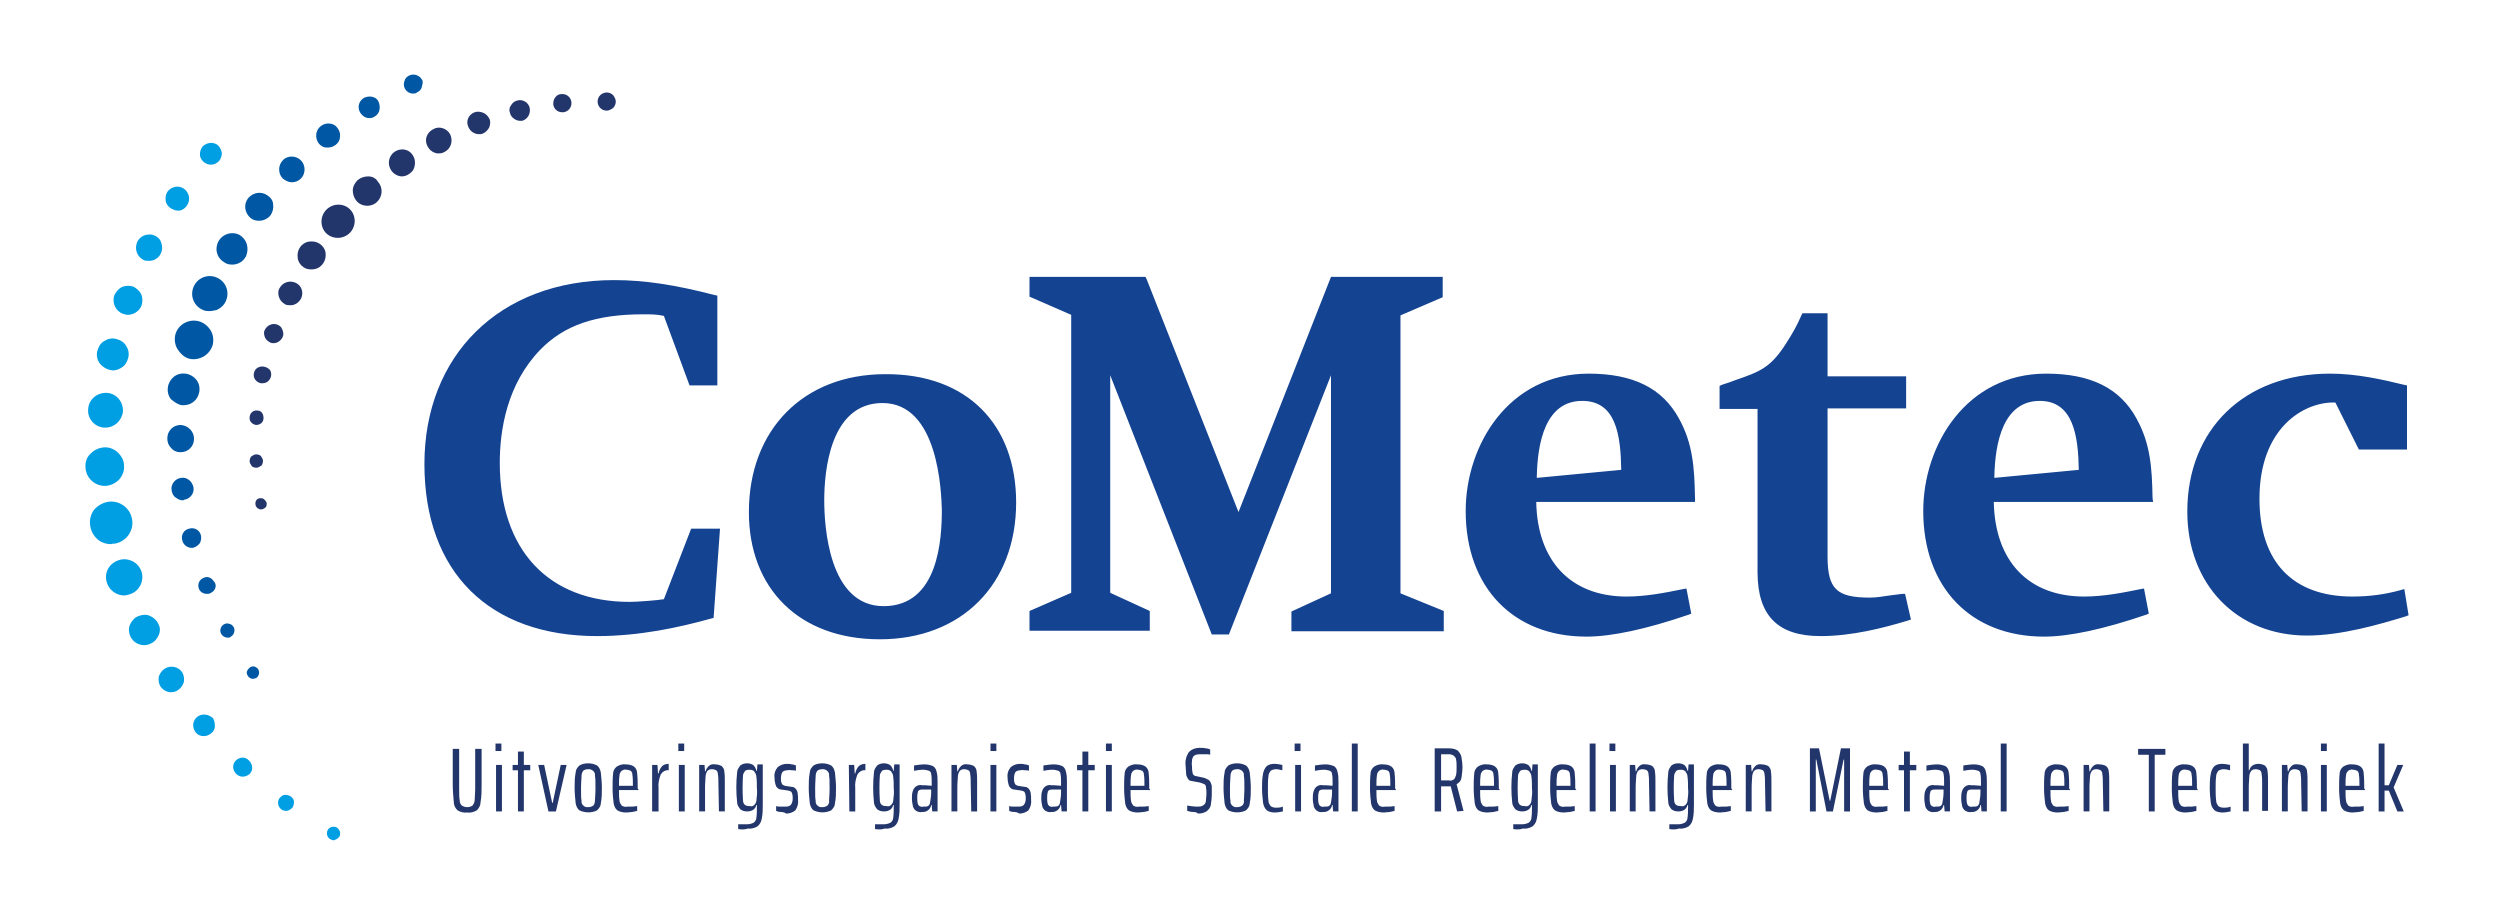 <?xml version="1.0" encoding="UTF-8"?> <svg xmlns="http://www.w3.org/2000/svg" xmlns:xlink="http://www.w3.org/1999/xlink" version="1.1" x="0px" y="0px" viewBox="0 0 467.7 170.1" style="enable-background:new 0 0 467.7 170.1;" xml:space="preserve"> <style type="text/css"> .st0{fill:#009EE3;} .st1{fill:#0058A5;} .st2{fill:#23366C;} .st3{fill:#144391;} </style> <g id="Laag_1"> <g id="a"> <g> <g> <path class="st0" d="M29.6,116.7c-0.3-0.7-0.9-1.2-1.6-1.5s-1.5-0.2-2.2,0.1c-0.7,0.3-1.2,0.9-1.5,1.6s-0.2,1.5,0.1,2.2 c0.5,1,1.5,1.6,2.6,1.6c0.4,0,0.8-0.1,1.2-0.3c0.7-0.3,1.2-0.9,1.5-1.6C30,118.1,30,117.3,29.6,116.7L29.6,116.7z"></path> <path class="st0" d="M21.5,101.7c2.2-0.4,3.6-2.5,3.2-4.6c-0.4-2.2-2.5-3.6-4.6-3.2c-1,0.2-2,0.8-2.6,1.6 c-0.6,0.9-0.8,1.9-0.6,3s0.8,2,1.6,2.6c0.7,0.5,1.5,0.7,2.3,0.7C21,101.7,21.2,101.7,21.5,101.7L21.5,101.7L21.5,101.7z"></path> <path class="st0" d="M26.5,107c-0.3-0.9-0.9-1.6-1.7-2c-0.8-0.4-1.7-0.5-2.6-0.2l0,0c-1.8,0.6-2.8,2.4-2.2,4.2 c0.4,1.4,1.8,2.4,3.2,2.4c0.3,0,0.7-0.1,1-0.2C26,110.7,27,108.8,26.5,107L26.5,107L26.5,107z"></path> <path class="st0" d="M19.6,90.9h0.2c1-0.1,1.8-0.5,2.5-1.2c0.6-0.7,1-1.6,0.9-2.6c0-1-0.5-1.8-1.2-2.5c-0.7-0.6-1.6-1-2.6-0.9 s-1.8,0.5-2.5,1.2s-1,1.6-0.9,2.6C16.1,89.4,17.7,90.9,19.6,90.9L19.6,90.9L19.6,90.9z"></path> <path class="st0" d="M20.5,69.2c0.2,0,0.4,0.1,0.6,0.1c0.6,0,1.1-0.2,1.6-0.5c0.7-0.4,1.1-1.1,1.3-1.9c0.2-0.8,0-1.6-0.4-2.2 c-0.4-0.7-1.1-1.1-1.9-1.3s-1.6,0-2.2,0.4c-0.7,0.4-1.1,1.1-1.3,1.9c-0.2,0.8,0,1.6,0.4,2.2C19.1,68.6,19.8,69,20.5,69.2z"></path> <path class="st0" d="M26.8,48.6c0.3,0.2,0.7,0.2,1.1,0.2c0.9,0,1.8-0.5,2.2-1.4c0.3-0.6,0.3-1.2,0.1-1.9s-0.6-1.1-1.2-1.4 c-0.6-0.3-1.2-0.3-1.9-0.1c-0.6,0.2-1.1,0.6-1.4,1.2C25.1,46.5,25.6,48,26.8,48.6L26.8,48.6L26.8,48.6z"></path> <path class="st0" d="M23,58.7c0.3,0.1,0.6,0.2,0.9,0.2c1.1,0,2.2-0.7,2.6-1.8c0.2-0.7,0.2-1.4-0.1-2.1c-0.3-0.6-0.9-1.1-1.5-1.4 c-0.7-0.2-1.4-0.2-2.1,0.1c-0.6,0.3-1.1,0.9-1.4,1.5C20.9,56.6,21.6,58.2,23,58.7L23,58.7L23,58.7z"></path> <path class="st0" d="M19.5,80h0.2c1.7,0,3.1-1.3,3.3-3c0.1-1.8-1.2-3.4-3-3.5s-3.4,1.2-3.5,3C16.3,78.3,17.7,79.9,19.5,80 L19.5,80L19.5,80z"></path> <path class="st0" d="M54.4,149c-0.3-0.2-0.7-0.3-1.1-0.3s-0.7,0.3-1,0.6c-0.5,0.7-0.3,1.6,0.3,2.1c0.3,0.2,0.6,0.3,0.9,0.3 c0.1,0,0.1,0,0.2,0c0.4-0.1,0.7-0.3,1-0.6c0.2-0.3,0.3-0.7,0.3-1.1S54.7,149.2,54.4,149L54.4,149L54.4,149z"></path> <path class="st0" d="M44.1,142.3L44.1,142.3c-0.7,0.7-0.6,1.8,0.1,2.5c0.3,0.3,0.8,0.5,1.2,0.5c0.5,0,0.9-0.2,1.3-0.5 c0.7-0.7,0.6-1.8-0.1-2.5C45.9,141.5,44.8,141.6,44.1,142.3z"></path> <path class="st0" d="M63.6,155.6c-0.1-0.3-0.3-0.6-0.6-0.8c-0.6-0.3-1.4-0.1-1.7,0.5l0,0c-0.3,0.6-0.1,1.4,0.5,1.7 c0.2,0.1,0.4,0.2,0.6,0.2c0.1,0,0.2,0,0.3-0.1c0.3-0.1,0.6-0.3,0.8-0.6C63.6,156.3,63.7,155.9,63.6,155.6L63.6,155.6L63.6,155.6 z"></path> <path class="st0" d="M40.8,27.2c-0.8-0.7-2.1-0.6-2.9,0.2c-0.3,0.4-0.5,0.9-0.5,1.5s0.3,1,0.7,1.4c0.4,0.3,0.8,0.5,1.3,0.5h0.2 c0.5,0,1-0.3,1.4-0.7c0.3-0.4,0.5-0.9,0.5-1.5C41.4,28.1,41.2,27.6,40.8,27.2L40.8,27.2L40.8,27.2z"></path> <path class="st0" d="M30.8,125.1c-0.5,0.3-0.9,0.9-1.1,1.5c-0.1,0.6,0,1.3,0.3,1.8c0.5,0.7,1.2,1.1,2,1.1c0.4,0,0.9-0.1,1.3-0.4 c0.5-0.3,0.9-0.9,1.1-1.5c0.1-0.6,0-1.3-0.3-1.8C33.4,124.7,31.9,124.4,30.8,125.1L30.8,125.1z"></path> <path class="st0" d="M34.4,35.3c-1-0.7-2.4-0.4-3.1,0.6C31,36.4,30.9,37,31,37.6c0.1,0.6,0.5,1.1,1,1.4c0.4,0.2,0.8,0.4,1.2,0.4 c0.2,0,0.3,0,0.4,0c0.6-0.1,1.1-0.5,1.4-1C35.7,37.4,35.4,36,34.4,35.3L34.4,35.3L34.4,35.3z"></path> <path class="st0" d="M38.4,133.7c-0.5-0.1-1.1,0.1-1.5,0.4l0,0c-0.9,0.7-1,2-0.3,2.9c0.3,0.4,0.8,0.7,1.4,0.7c0.1,0,0.1,0,0.2,0 c0.5,0,0.9-0.2,1.3-0.5c0.4-0.3,0.7-0.8,0.7-1.4c0-0.5-0.1-1.1-0.4-1.5C39.4,134,38.9,133.7,38.4,133.7L38.4,133.7L38.4,133.7z"></path> </g> <g> <path class="st1" d="M34.4,93.5c1.1-0.1,2-1.2,1.8-2.3s-1.2-2-2.3-1.8c-1.1,0.1-2,1.2-1.8,2.3c0.1,0.6,0.3,1.1,0.8,1.4 c0.4,0.3,0.8,0.5,1.3,0.5C34.3,93.6,34.4,93.6,34.4,93.5L34.4,93.5L34.4,93.5z"></path> <path class="st1" d="M37.4,101.6c0.2-0.4,0.3-0.9,0.2-1.4c-0.2-1-1.2-1.6-2.2-1.3c-1,0.2-1.6,1.2-1.3,2.2 c0.2,0.8,0.9,1.4,1.8,1.4c0.1,0,0.3,0,0.4-0.1C36.7,102.3,37.1,102,37.4,101.6L37.4,101.6L37.4,101.6z"></path> <path class="st1" d="M39.3,108.1c-0.4-0.2-0.8-0.2-1.2,0c-0.8,0.3-1.2,1.2-0.9,2c0.2,0.6,0.8,1,1.5,1c0.2,0,0.4,0,0.6-0.1 c0.4-0.2,0.7-0.4,0.9-0.8s0.2-0.8,0-1.2C39.9,108.6,39.6,108.2,39.3,108.1L39.3,108.1L39.3,108.1z"></path> <path class="st1" d="M35.4,67.1c0.3,0.1,0.6,0.1,0.9,0.1c0.6,0,1.2-0.2,1.8-0.5c0.8-0.5,1.4-1.2,1.7-2.2 c0.2-0.9,0.1-1.9-0.4-2.7s-1.2-1.4-2.2-1.7c-1.9-0.5-3.9,0.6-4.4,2.5c-0.2,0.9-0.1,1.9,0.4,2.7S34.5,66.9,35.4,67.1L35.4,67.1 L35.4,67.1z"></path> <path class="st1" d="M33.8,84.6c1.4,0,2.5-1.1,2.5-2.5s-1.1-2.5-2.5-2.6l0,0c-1.4,0-2.5,1.1-2.5,2.5c0,0.7,0.2,1.3,0.7,1.8 C32.4,84.3,33,84.6,33.8,84.6L33.8,84.6z"></path> <path class="st1" d="M34,75.8c0.1,0,0.3,0,0.4,0c1.5,0,2.7-1.1,2.9-2.6c0.1-0.8-0.1-1.6-0.6-2.2s-1.2-1-2-1.1s-1.6,0.1-2.2,0.6 c-0.6,0.5-1,1.2-1.1,2s0.1,1.6,0.6,2.2C32.6,75.2,33.3,75.7,34,75.8z"></path> <path class="st1" d="M42.3,56.2c0.7-1.7-0.1-3.6-1.8-4.3l0,0c-1.7-0.7-3.6,0.1-4.3,1.8s0.1,3.6,1.8,4.3c0.4,0.2,0.8,0.2,1.2,0.2 s0.8-0.1,1.3-0.2C41.4,57.6,42,57,42.3,56.2L42.3,56.2L42.3,56.2z"></path> <path class="st1" d="M60,23.6c-1,0.8-1.1,2.2-0.4,3.2c0.4,0.5,0.9,0.8,1.5,0.8c0.1,0,0.2,0,0.3,0c0.5,0,1-0.2,1.4-0.5 c0.5-0.4,0.8-0.9,0.8-1.5c0.1-0.6-0.1-1.2-0.5-1.7C62.5,23,61,22.8,60,23.6L60,23.6L60,23.6z"></path> <path class="st1" d="M69.6,18.1c-0.5-0.1-1.1,0-1.5,0.2c-1,0.6-1.3,1.8-0.7,2.8c0.4,0.6,1,1,1.7,1c0.4,0,0.7-0.1,1-0.3 c0.5-0.3,0.8-0.7,0.9-1.3c0.1-0.5,0-1.1-0.2-1.5C70.6,18.5,70.1,18.2,69.6,18.1L69.6,18.1z"></path> <path class="st1" d="M79,15c-0.2-0.4-0.6-0.8-1-0.9c-0.4-0.2-0.9-0.2-1.4,0c-0.4,0.2-0.8,0.5-0.9,1c-0.2,0.4-0.2,0.9,0,1.4 c0.2,0.4,0.6,0.8,1,0.9c0.2,0.1,0.4,0.1,0.6,0.1s0.5,0,0.7-0.2c0.4-0.2,0.8-0.5,0.9-1S79.2,15.4,79,15z"></path> <path class="st1" d="M52.9,30c-0.9,0.9-0.9,2.5,0,3.4c0.5,0.4,1.1,0.7,1.7,0.7c0.6,0,1.2-0.2,1.7-0.7c0.9-0.9,0.9-2.5,0-3.4 S53.8,29,52.9,30L52.9,30L52.9,30z"></path> <path class="st1" d="M47.6,124.7c-0.3-0.1-0.6,0-0.9,0.2c-0.2,0.2-0.4,0.4-0.5,0.7c-0.1,0.3,0,0.6,0.2,0.9s0.6,0.5,0.9,0.5 c0.2,0,0.5-0.1,0.7-0.2c0.5-0.4,0.6-1.1,0.3-1.6C48.2,125,47.9,124.8,47.6,124.7L47.6,124.7L47.6,124.7z"></path> <path class="st1" d="M50.1,36.6c-1.2-0.9-2.8-0.6-3.7,0.5c-0.9,1.2-0.6,2.8,0.5,3.7c0.5,0.4,1,0.5,1.6,0.5c0.8,0,1.6-0.4,2.1-1 c0.4-0.6,0.6-1.3,0.5-2C51.1,37.6,50.7,37,50.1,36.6z"></path> <path class="st1" d="M46.2,45.8C46,45,45.5,44.4,44.9,44c-1.4-0.8-3.2-0.3-4,1.1c-0.4,0.7-0.5,1.5-0.3,2.2 c0.2,0.8,0.7,1.4,1.4,1.8c0.4,0.3,0.9,0.4,1.4,0.4c0.3,0,0.5,0,0.8-0.1c0.8-0.2,1.4-0.7,1.8-1.4C46.3,47.3,46.4,46.5,46.2,45.8 L46.2,45.8z"></path> <path class="st1" d="M42.9,116.7c-0.3-0.1-0.7-0.1-1,0.1c-0.6,0.3-0.9,1.2-0.5,1.8c0.2,0.4,0.7,0.7,1.2,0.7c0.2,0,0.4,0,0.6-0.2 c0.3-0.2,0.5-0.4,0.6-0.8c0.1-0.3,0.1-0.7-0.1-1C43.5,117,43.3,116.8,42.9,116.7L42.9,116.7L42.9,116.7z"></path> </g> <g> <path class="st2" d="M59.8,45.6c-0.6-0.4-1.3-0.5-2-0.4s-1.3,0.5-1.7,1.1s-0.5,1.3-0.4,2s0.5,1.3,1.1,1.7 c0.4,0.3,0.9,0.4,1.5,0.4c0.9,0,1.7-0.4,2.2-1.2c0.4-0.6,0.5-1.3,0.4-2C60.8,46.6,60.4,46,59.8,45.6L59.8,45.6L59.8,45.6z"></path> <path class="st2" d="M49.4,68.6c-0.4-0.1-0.9,0-1.2,0.2c-0.4,0.2-0.6,0.6-0.7,1c-0.2,0.9,0.4,1.7,1.3,1.9c0.1,0,0.2,0,0.3,0 c0.8,0,1.4-0.5,1.6-1.3c0.1-0.4,0-0.9-0.2-1.2C50.2,68.9,49.9,68.7,49.4,68.6L49.4,68.6L49.4,68.6z"></path> <path class="st2" d="M55.3,52.9c-1.1-0.5-2.4-0.1-3,1C52,54.4,52,55,52.2,55.6c0.2,0.6,0.6,1,1.1,1.3c0.3,0.2,0.6,0.2,1,0.2 c0.2,0,0.5,0,0.7-0.1c0.6-0.2,1-0.6,1.3-1.1C56.9,54.7,56.4,53.4,55.3,52.9z"></path> <path class="st2" d="M51.8,60.7L51.8,60.7c-0.9-0.3-1.9,0.2-2.3,1.1c-0.2,0.4-0.1,0.9,0.1,1.4c0.2,0.4,0.6,0.7,1,0.9 c0.2,0.1,0.4,0.1,0.6,0.1c0.7,0,1.4-0.5,1.7-1.2c0.2-0.4,0.1-0.9-0.1-1.4S52.3,60.9,51.8,60.7L51.8,60.7L51.8,60.7z"></path> <path class="st2" d="M47.9,79.5L47.9,79.5c0.8,0,1.4-0.5,1.4-1.3c0-0.4-0.1-0.7-0.3-1s-0.6-0.4-0.9-0.4 c-0.7-0.1-1.4,0.5-1.4,1.3C46.6,78.8,47.2,79.4,47.9,79.5L47.9,79.5L47.9,79.5z"></path> <path class="st2" d="M49.4,93.4c-0.2-0.2-0.5-0.2-0.8-0.2c-0.6,0.1-0.9,0.6-0.8,1.2c0,0.3,0.2,0.5,0.4,0.7 c0.2,0.1,0.4,0.2,0.6,0.2c0.1,0,0.1,0,0.2,0c0.3-0.1,0.5-0.2,0.7-0.4c0.2-0.2,0.2-0.5,0.2-0.8C49.8,93.8,49.6,93.6,49.4,93.4 L49.4,93.4L49.4,93.4z"></path> <path class="st2" d="M48,87.5c0.3,0,0.6-0.2,0.9-0.4c0.2-0.2,0.3-0.6,0.3-0.9s-0.2-0.6-0.4-0.9c-0.2-0.2-0.6-0.3-0.9-0.3 c-0.3,0-0.6,0.2-0.9,0.4c-0.2,0.2-0.3,0.6-0.3,0.9s0.2,0.6,0.4,0.9C47.3,87.4,47.6,87.5,48,87.5L48,87.5z"></path> <path class="st2" d="M99.1,20.2c-0.2-1-1.3-1.7-2.3-1.4c-0.5,0.1-0.9,0.4-1.2,0.9c-0.3,0.4-0.4,0.9-0.2,1.4 c0.1,0.5,0.4,0.9,0.9,1.2c0.3,0.2,0.7,0.3,1,0.3c0.2,0,0.3,0,0.4,0C98.7,22.3,99.3,21.3,99.1,20.2L99.1,20.2L99.1,20.2z"></path> <path class="st2" d="M105,17.6c-0.5,0-0.9,0.3-1.1,0.6c-0.3,0.3-0.4,0.8-0.4,1.3c0.1,0.9,0.8,1.5,1.7,1.5h0.2 c0.9-0.1,1.6-0.9,1.5-1.9C106.8,18.2,106,17.5,105,17.6L105,17.6L105,17.6z"></path> <path class="st2" d="M114.7,17.8c-0.3-0.3-0.7-0.5-1.2-0.5c-0.4,0-0.9,0.2-1.2,0.5c-0.3,0.3-0.5,0.7-0.5,1.2 c0,0.9,0.7,1.7,1.7,1.7l0,0c0.4,0,0.8-0.2,1.2-0.5c0.3-0.3,0.5-0.7,0.5-1.2C115.2,18.6,115,18.2,114.7,17.8z"></path> <path class="st2" d="M90.4,21.1c-0.5-0.2-1.1-0.3-1.6-0.1c-1.1,0.4-1.7,1.6-1.2,2.7c0.3,0.8,1.1,1.4,2,1.4c0.2,0,0.5,0,0.7-0.1 c0.5-0.2,0.9-0.6,1.2-1.1c0.2-0.5,0.3-1.1,0.1-1.6C91.3,21.7,90.9,21.3,90.4,21.1L90.4,21.1L90.4,21.1z"></path> <path class="st2" d="M81,24.2c-0.6,0.3-1,0.8-1.2,1.4s-0.1,1.3,0.2,1.8c0.3,0.6,0.8,1,1.4,1.2c0.2,0.1,0.5,0.1,0.7,0.1 c0.4,0,0.8-0.1,1.1-0.3c1.2-0.6,1.6-2.1,1-3.3C83.6,24,82.1,23.5,81,24.2L81,24.2L81,24.2z"></path> <path class="st2" d="M68.9,33c-0.7,0-1.4,0.2-2,0.7c-0.5,0.5-0.9,1.2-0.9,1.9s0.2,1.4,0.7,2s1.3,0.9,2,0.9 c0.6,0,1.3-0.2,1.8-0.7c1.1-1,1.2-2.7,0.2-3.8C70.3,33.3,69.6,33,68.9,33z"></path> <path class="st2" d="M60.9,39.4c-1.1,1.3-1,3.3,0.3,4.4c0.6,0.5,1.3,0.7,2,0.7c0.9,0,1.8-0.4,2.4-1.1c1.1-1.3,1-3.3-0.3-4.4 S62,38.1,60.9,39.4z"></path> <path class="st2" d="M73.8,28.4c-1.1,0.8-1.4,2.3-0.6,3.5c0.5,0.7,1.3,1.1,2,1.1c0.5,0,1-0.2,1.4-0.5c0.6-0.4,0.9-0.9,1-1.6 s0-1.3-0.4-1.9C76.5,27.9,75,27.6,73.8,28.4z"></path> </g> <path id="b" class="st3" d="M129.3,98.9h5.4l-1.2,16.7l-0.4,0.1c-6.1,1.7-13.5,3.3-21.4,3.3c-20.2,0-32.3-12-32.3-32.2 s13.9-34.4,35.5-34.4c5.7,0,11.5,0.9,18.8,2.8l0.5,0.1v16.8H129l-4.8-13c-1.3-0.3-2.4-0.3-3.8-0.3c-8.9,0-14.8,2-19.3,6.6 c-6.3,6.5-7.6,15.1-7.6,21.2c0,16.3,9.1,26,24.3,26c1.4,0,5.3-0.3,6.4-0.5L129.3,98.9L129.3,98.9L129.3,98.9z M190.1,94 c0,15.3-10.2,25.6-25.5,25.6c-15.2,0-24.5-9.6-24.5-23.8c0-15.4,10.2-25.8,25.5-25.8C180.9,69.9,190.1,79.4,190.1,94z M165.1,75.4c-9.8,0-10.9,12.7-10.9,18.2c0,4.7,0.8,19.8,11.1,19.8s10.9-12.6,10.9-18C176.1,92.1,175.6,75.4,165.1,75.4z M317.1,93.9h-29.7c0.2,11.1,6.5,17.7,16.9,17.7c3.6,0,7.2-0.7,10.6-1.4l0.6-0.1l0.9,4.7l-0.5,0.2c-7.9,2.7-14.4,4.1-19.1,4.1 c-13.7,0-22.6-9.2-22.6-23.5c0-12.4,8.1-25.7,23-25.7c8.3,0,13.8,2.7,16.9,8.4c2.6,4.7,2.9,9.2,3,14.9L317.1,93.9L317.1,93.9 L317.1,93.9z M287.5,89.4l15.8-1.5c-0.1-6.6-1-12.9-7.3-12.9C289.2,75,287.6,82.6,287.5,89.4L287.5,89.4L287.5,89.4z M355.9,111.1c-0.8,0.1-1.6,0.2-2.4,0.3c-1.3,0.2-2.5,0.4-3.7,0.4c-6.2,0-7.9-1.6-7.9-7.7V76.4h14.7v-6h-14.7V58.6h-4.7L337,59 c-0.8,1.9-1.8,3.6-2.7,5c-3,4.8-5,5.5-9.6,7.1c-0.8,0.3-1.6,0.6-2.6,0.9l-0.4,0.2v4.3h7.1V107c0,8.2,3.8,12,11.8,12 c5.8,0,11.7-1.5,16.3-2.9l0.6-0.2l-1.1-4.8H355.9L355.9,111.1L355.9,111.1z M402.8,93.9H373c0.2,11.1,6.5,17.7,16.9,17.7 c3.6,0,7.2-0.7,10.6-1.4l0.6-0.1l0.9,4.7l-0.5,0.2c-7.9,2.7-14.4,4.1-19.1,4.1c-13.7,0-22.6-9.2-22.6-23.5 c0-12.4,8.1-25.7,23-25.7c8.3,0,13.8,2.7,16.9,8.4c2.6,4.7,2.9,9.2,3,14.9L402.8,93.9L402.8,93.9L402.8,93.9z M388.9,87.9 c-0.1-6.3-1-12.9-7.3-12.9c-6.8,0-8.4,7.7-8.5,14.4L388.9,87.9L388.9,87.9L388.9,87.9z M449.8,110.2l-0.7,0.2 c-2.9,0.8-5.8,1.2-9,1.2c-11.2,0-17.4-6.5-17.4-18.3c0-13.2,8.2-18,13.8-18h0.4l4.4,8.8h9v-12l-0.5-0.1c-4.1-1-8.9-2.1-13.9-2.1 c-16,0-26.7,10.4-26.7,25.8c0,13.6,9.2,23.2,22.4,23.2c6.4,0,13.6-2.1,18.5-3.6l0.5-0.2L449.8,110.2L449.8,110.2L449.8,110.2z M231.7,95.8l-17.2-43.6l-0.2-0.4h-21.7v3.7l7.8,3.4v52l-7.8,3.4v3.7h22.5v-3.7l-7.4-3.4V70.2l19,48.5h3.2L249,70.2V111l-7.4,3.4 v3.7h28.5v-3.8L262,111V59l7.9-3.4v-3.8H249L231.7,95.8L231.7,95.8L231.7,95.8z"></path> </g> </g> </g> <g id="Juiste_tekst"> <g id="Group_413" transform="translate(-126 -9.797)"> <path id="Path_928" class="st2" d="M216.1,149.9v6.7c0,1.1,0,2.2-0.2,3.3c0,0.6-0.3,1.1-0.7,1.5c-0.5,0.3-1.2,0.5-1.8,0.4 c-0.6,0.1-1.3-0.1-1.8-0.4c-0.4-0.4-0.7-0.9-0.7-1.5c-0.1-1.1-0.2-2.2-0.2-3.3v-6.7h1.2v7.3c0,1.1,0,1.8,0.1,2.3 c0,0.4,0.1,0.7,0.4,1c0.3,0.2,0.7,0.3,1,0.3c0.4,0,0.7-0.1,1-0.3c0.2-0.3,0.4-0.6,0.4-1c0-0.5,0.1-1.2,0.1-2.3v-7.3H216.1z"></path> <path id="Path_929" class="st2" d="M218.7,150.3v-1.4h1.1v1.4H218.7z M218.8,161.6v-8.7h1.1v8.7H218.8z"></path> <path id="Path_930" class="st2" d="M222.9,161.6v-7.7h-1v-1h1v-2.5h1.1v2.5h1.2v1H224v7.7H222.9z"></path> <path id="Path_931" class="st2" d="M228.6,161.6l-1.9-8.7h1.1l1.5,7.1h0.1l1.5-7.1h1.1l-2,8.7H228.6L228.6,161.6z"></path> <path id="Path_932" class="st2" d="M234.4,161.4c-0.4-0.3-0.6-0.8-0.7-1.3c-0.1-1-0.2-1.9-0.2-2.9c0-1,0-1.9,0.2-2.9 c0-0.5,0.3-0.9,0.7-1.3c0.5-0.3,1.1-0.4,1.6-0.4c0.6,0,1.1,0.1,1.7,0.4c0.4,0.3,0.6,0.8,0.7,1.3c0.1,1,0.2,1.9,0.2,2.9 c0,1,0,1.9-0.2,2.9c0,0.5-0.3,0.9-0.7,1.3C236.7,161.9,235.5,161.9,234.4,161.4L234.4,161.4L234.4,161.4z M237,160.5 c0.2-0.2,0.3-0.6,0.3-0.9c0-0.4,0.1-1.2,0.1-2.3s0-1.9-0.1-2.4c0.1-0.6-0.4-1.1-1-1.2c-0.1,0-0.2,0-0.3,0c-0.3,0-0.7,0.1-0.9,0.3 c-0.2,0.3-0.3,0.6-0.3,0.9c0,0.5-0.1,1.2-0.1,2.4s0,1.9,0.1,2.3c-0.1,0.6,0.4,1.1,0.9,1.2c0.1,0,0.2,0,0.4,0 C236.4,160.8,236.7,160.7,237,160.5L237,160.5L237,160.5z"></path> <path id="Path_933" class="st2" d="M245.5,157.6h-3.7c0,0.7,0,1.4,0.1,2c0,0.3,0.2,0.6,0.4,0.9c0.3,0.2,0.7,0.3,1.1,0.2 c0.3,0,0.6,0,0.9,0c0.3,0,0.6-0.1,0.9-0.1v0.9c-0.3,0.1-0.6,0.1-0.9,0.2c-0.4,0-0.7,0.1-1.1,0.1c-0.6,0-1.2-0.1-1.7-0.4 c-0.4-0.3-0.6-0.8-0.7-1.3c-0.1-0.9-0.2-1.8-0.2-2.8c0-0.9,0-1.9,0.1-2.8c0-0.5,0.3-1,0.7-1.3c0.5-0.3,1.1-0.5,1.7-0.4 c0.5,0,1.1,0.1,1.5,0.4c0.4,0.3,0.6,0.8,0.6,1.3c0.1,0.9,0.1,1.9,0.1,2.8L245.5,157.6L245.5,157.6z M242.3,154 c-0.2,0.2-0.4,0.5-0.4,0.8c-0.1,0.7-0.1,1.3-0.1,2h2.6v-0.3c0-0.6,0-1.2-0.1-1.8c0-0.3-0.1-0.5-0.3-0.7c-0.2-0.1-0.5-0.2-0.8-0.2 C242.9,153.7,242.6,153.8,242.3,154L242.3,154L242.3,154z"></path> <path id="Path_934" class="st2" d="M248,152.9h1l0.1,1.6h0.1c0.1-0.5,0.3-1,0.7-1.4c0.3-0.3,0.8-0.4,1.2-0.4v1.2 c-0.6-0.1-1.2,0.3-1.5,0.8c-0.3,0.8-0.5,1.7-0.4,2.5v4.4H248L248,152.9L248,152.9L248,152.9z"></path> <path id="Path_935" class="st2" d="M252.9,150.3v-1.4h1.1v1.4H252.9z M253,161.6v-8.7h1.1v8.7H253z"></path> <path id="Path_936" class="st2" d="M260.4,156.4c0-0.6,0-1.2-0.1-1.8c0-0.3-0.1-0.5-0.3-0.7c-0.2-0.1-0.5-0.2-0.8-0.2 c-0.4,0-0.7,0.1-0.9,0.4c-0.2,0.3-0.3,0.7-0.3,1c0,0.4-0.1,1.1-0.1,2v4.5h-1.1v-8.7h1l0.1,1.2h0.1c0.1-0.4,0.3-0.7,0.6-1 c0.3-0.3,0.8-0.4,1.2-0.3c0.4,0,0.8,0.1,1.2,0.3c0.3,0.3,0.5,0.6,0.5,1c0.1,0.6,0.1,1.3,0.1,1.9v5.6h-1.1L260.4,156.4L260.4,156.4 L260.4,156.4z"></path> <path id="Path_937" class="st2" d="M264.1,164.9V164c0.9,0,1.5,0,1.7,0c0.4,0,0.8-0.1,1.2-0.3c0.3-0.2,0.5-0.6,0.5-0.9 c0.1-0.7,0.1-1.4,0.1-2.1v-0.3h-0.1c-0.1,0.4-0.3,0.7-0.6,0.9c-0.3,0.2-0.7,0.3-1.1,0.3c-0.5,0-0.9-0.1-1.3-0.4 c-0.3-0.4-0.6-0.8-0.6-1.3c-0.2-1.9-0.2-3.7,0-5.6c0-0.5,0.3-0.9,0.6-1.3c0.4-0.3,0.8-0.4,1.3-0.4c0.4,0,0.7,0.1,1.1,0.3 c0.3,0.3,0.5,0.6,0.6,1.1h0.1l0.1-1.2h1v7.4c0,1,0,1.9-0.2,2.8c-0.1,0.5-0.3,1-0.8,1.4c-0.5,0.3-1.2,0.5-1.8,0.4 C265.4,165,264.7,165,264.1,164.9L264.1,164.9L264.1,164.9z M267.1,160.4c0.2-0.2,0.4-0.5,0.4-0.8c0.1-0.8,0.2-1.6,0.1-2.3 c0-0.7,0-1.5-0.1-2.2c0-0.4-0.2-0.7-0.4-1c-0.2-0.2-0.5-0.3-0.8-0.3c-0.3,0-0.6,0-0.9,0.2c-0.2,0.3-0.4,0.6-0.4,0.9 c-0.1,1.5-0.1,3.1,0,4.6c0,0.3,0.1,0.7,0.4,0.9c0.3,0.2,0.6,0.2,0.9,0.2C266.6,160.7,266.9,160.6,267.1,160.4L267.1,160.4 L267.1,160.4z"></path> <path id="Path_938" class="st2" d="M272.1,161.7c-0.4,0-0.7-0.1-0.9-0.2v-0.9c0.3,0.1,0.5,0.1,0.8,0.1c0.3,0,0.7,0,1,0 c0.4,0,0.8-0.1,1-0.4c0.2-0.3,0.3-0.7,0.3-1.1c0-0.3,0-0.6-0.1-0.9c0-0.1-0.1-0.3-0.2-0.4c-0.1-0.1-0.3-0.1-0.5-0.2l-1.4-0.2 c-0.4,0-0.7-0.3-0.9-0.6c-0.2-0.5-0.3-1.1-0.3-1.6c-0.1-0.7,0.1-1.4,0.6-2c0.5-0.4,1.1-0.6,1.7-0.6c0.3,0,0.6,0,0.9,0.1 c0.3,0,0.6,0.1,0.8,0.2v1c-0.2-0.1-0.5-0.1-0.7-0.1c-0.3,0-0.6-0.1-0.9,0c-0.3,0-0.7,0.1-0.9,0.3c-0.2,0.3-0.3,0.7-0.3,1.2 c0,0.3,0,0.6,0.1,0.8c0,0.1,0.1,0.3,0.2,0.4c0.1,0.1,0.3,0.1,0.4,0.2l1.3,0.2c0.3,0,0.5,0.1,0.7,0.3c0.2,0.2,0.3,0.4,0.4,0.7 c0.1,0.5,0.1,0.9,0.1,1.4c0.1,0.7-0.1,1.4-0.5,2c-0.5,0.4-1.1,0.6-1.7,0.6C272.8,161.8,272.4,161.7,272.1,161.7L272.1,161.7 L272.1,161.7z"></path> <path id="Path_939" class="st2" d="M278.2,161.4c-0.4-0.3-0.6-0.8-0.7-1.3c-0.1-1-0.2-1.9-0.2-2.9c0-1,0-1.9,0.2-2.9 c0-0.5,0.3-0.9,0.7-1.3c0.5-0.3,1.1-0.4,1.6-0.4c0.6,0,1.1,0.1,1.7,0.4c0.4,0.3,0.6,0.8,0.7,1.3c0.1,1,0.2,1.9,0.2,2.9 c0,1,0,1.9-0.2,2.9c0,0.5-0.3,0.9-0.7,1.3C280.5,161.9,279.3,161.9,278.2,161.4L278.2,161.4L278.2,161.4z M280.8,160.5 c0.2-0.2,0.4-0.6,0.3-0.9c0-0.4,0.1-1.2,0.1-2.3s0-1.9-0.1-2.4c0.1-0.6-0.4-1.1-1-1.2c-0.1,0-0.2,0-0.3,0c-0.3,0-0.7,0.1-0.9,0.3 c-0.2,0.3-0.3,0.6-0.3,0.9c0,0.5-0.1,1.2-0.1,2.4s0,1.9,0.1,2.3c-0.1,0.6,0.4,1.1,0.9,1.2c0.1,0,0.2,0,0.4,0 C280.2,160.8,280.5,160.7,280.8,160.5L280.8,160.5L280.8,160.5z"></path> <path id="Path_940" class="st2" d="M284.8,152.9h1l0.1,1.6h0.1c0.1-0.5,0.3-1,0.7-1.4c0.3-0.3,0.8-0.4,1.2-0.4v1.2 c-0.6-0.1-1.2,0.3-1.5,0.8c-0.3,0.8-0.5,1.7-0.4,2.5v4.4h-1.1L284.8,152.9L284.8,152.9L284.8,152.9z"></path> <path id="Path_941" class="st2" d="M289.7,164.9V164c0.9,0,1.5,0,1.7,0c0.4,0,0.8-0.1,1.2-0.3c0.3-0.2,0.5-0.6,0.5-0.9 c0.1-0.7,0.1-1.4,0.1-2.1v-0.3h-0.1c-0.1,0.4-0.3,0.7-0.6,0.9c-0.3,0.2-0.7,0.3-1.1,0.3c-0.5,0-0.9-0.1-1.3-0.4 c-0.3-0.4-0.6-0.8-0.6-1.3c-0.2-1.9-0.2-3.7,0-5.6c0-0.5,0.3-0.9,0.6-1.3c0.4-0.3,0.8-0.4,1.3-0.4c0.4,0,0.7,0.1,1.1,0.3 c0.3,0.3,0.5,0.6,0.6,1.1h0.1l0.1-1.2h1v7.4c0,1,0,1.9-0.2,2.8c-0.1,0.5-0.3,1-0.8,1.4c-0.5,0.3-1.2,0.5-1.8,0.4 C291,165,290.4,165,289.7,164.9L289.7,164.9L289.7,164.9z M292.7,160.4c0.2-0.2,0.4-0.5,0.4-0.8c0.1-0.8,0.2-1.6,0.1-2.3 c0-0.7,0-1.5-0.1-2.2c0-0.4-0.2-0.7-0.4-1c-0.2-0.2-0.5-0.3-0.8-0.3c-0.3,0-0.6,0-0.9,0.2c-0.2,0.3-0.4,0.6-0.4,0.9 c-0.1,1.5-0.1,3.1,0,4.6c0,0.3,0.1,0.7,0.4,0.9c0.3,0.2,0.6,0.2,0.9,0.2C292.2,160.7,292.5,160.6,292.7,160.4L292.7,160.4 L292.7,160.4z"></path> <path id="Path_942" class="st2" d="M297.4,161.5c-0.3-0.2-0.5-0.5-0.6-0.8c-0.1-0.5-0.2-1-0.2-1.5c0-0.5,0-1,0.2-1.5 c0.1-0.3,0.3-0.6,0.6-0.8c0.3-0.2,0.7-0.3,1.1-0.2c0.3,0,0.9,0,1.8,0.1v-0.7c0-0.5,0-1-0.1-1.5c0-0.3-0.2-0.5-0.4-0.6 c-0.3-0.1-0.7-0.2-1.1-0.2c-0.6,0-1.1,0.1-1.7,0.2v-1c0.7-0.1,1.3-0.2,2-0.2c0.5,0,1,0.1,1.5,0.3c0.4,0.2,0.6,0.6,0.7,1 c0.2,0.7,0.2,1.4,0.2,2v5.5h-1l-0.1-1.2h-0.1c-0.1,0.8-0.9,1.4-1.7,1.3C298.1,161.8,297.8,161.7,297.4,161.5L297.4,161.5 L297.4,161.5z M299.6,160.6c0.2-0.1,0.4-0.4,0.4-0.7c0.1-0.6,0.2-1.2,0.2-1.8v-0.6h-1.5c-0.2,0-0.5,0-0.7,0.1 c-0.2,0.1-0.3,0.3-0.3,0.5c-0.1,0.3-0.1,0.7-0.1,1c0,0.3,0,0.7,0.1,1c0,0.2,0.2,0.4,0.3,0.5c0.2,0.1,0.5,0.2,0.7,0.1 C299.1,160.7,299.4,160.7,299.6,160.6L299.6,160.6L299.6,160.6z"></path> <path id="Path_943" class="st2" d="M307.6,156.4c0-0.6,0-1.2-0.1-1.8c0-0.3-0.1-0.5-0.3-0.7c-0.2-0.1-0.5-0.2-0.8-0.2 c-0.4,0-0.7,0.1-0.9,0.4c-0.2,0.3-0.3,0.7-0.3,1c0,0.4-0.1,1.1-0.1,2v4.5H304v-8.7h1l0.1,1.2h0.1c0.1-0.4,0.3-0.7,0.6-1 c0.3-0.3,0.8-0.4,1.2-0.3c0.4,0,0.8,0.1,1.2,0.3c0.3,0.3,0.5,0.6,0.5,1c0.1,0.6,0.1,1.3,0.1,1.9v5.6h-1.1L307.6,156.4L307.6,156.4 L307.6,156.4z"></path> <path id="Path_944" class="st2" d="M311.3,150.3v-1.4h1.1v1.4H311.3z M311.3,161.6v-8.7h1.1v8.7H311.3z"></path> <path id="Path_945" class="st2" d="M315.7,161.7c-0.4,0-0.7-0.1-0.9-0.2v-0.9c0.3,0.1,0.5,0.1,0.8,0.1c0.3,0,0.7,0,1,0 c0.4,0,0.8-0.1,1-0.4c0.2-0.3,0.3-0.7,0.3-1.1c0-0.3,0-0.6-0.1-0.9c0-0.1-0.1-0.3-0.2-0.4c-0.1-0.1-0.3-0.1-0.5-0.2l-1.4-0.2 c-0.4,0-0.7-0.3-0.9-0.6c-0.2-0.5-0.3-1.1-0.3-1.6c-0.1-0.7,0.1-1.4,0.6-2c0.5-0.4,1.1-0.6,1.7-0.6c0.3,0,0.6,0,0.9,0.1 c0.3,0,0.6,0.1,0.8,0.2v1c-0.2-0.1-0.5-0.1-0.7-0.1c-0.3,0-0.6-0.1-0.9,0c-0.3,0-0.7,0.1-0.9,0.3c-0.2,0.3-0.3,0.7-0.3,1.2 c0,0.3,0,0.6,0.1,0.8c0,0.1,0.1,0.3,0.2,0.4c0.1,0.1,0.3,0.1,0.4,0.2l1.3,0.2c0.3,0,0.5,0.1,0.7,0.3c0.2,0.2,0.3,0.4,0.4,0.7 c0.1,0.5,0.1,0.9,0.1,1.4c0.1,0.7-0.1,1.4-0.5,2c-0.5,0.4-1.1,0.6-1.7,0.6C316.4,161.8,316.1,161.7,315.7,161.7L315.7,161.7 L315.7,161.7z"></path> <path id="Path_946" class="st2" d="M321.6,161.5c-0.3-0.2-0.5-0.5-0.6-0.8c-0.1-0.5-0.2-1-0.2-1.5c0-0.5,0-1,0.2-1.5 c0.1-0.3,0.3-0.6,0.6-0.8c0.3-0.2,0.7-0.3,1.1-0.2c0.3,0,0.9,0,1.8,0.1v-0.7c0-0.5,0-1-0.1-1.5c0-0.3-0.2-0.5-0.4-0.6 c-0.3-0.1-0.7-0.2-1.1-0.2c-0.6,0-1.1,0.1-1.7,0.2v-1c0.7-0.1,1.3-0.2,2-0.2c0.5,0,1,0.1,1.5,0.3c0.4,0.2,0.6,0.6,0.7,1 c0.2,0.7,0.2,1.4,0.2,2v5.5h-1l-0.1-1.2h-0.1c-0.1,0.8-0.9,1.4-1.7,1.3C322.4,161.8,322,161.7,321.6,161.5L321.6,161.5 L321.6,161.5z M323.9,160.6c0.2-0.1,0.4-0.4,0.4-0.7c0.1-0.6,0.2-1.2,0.2-1.8v-0.6H323c-0.2,0-0.5,0-0.7,0.1 c-0.2,0.1-0.3,0.3-0.3,0.5c-0.1,0.3-0.1,0.7-0.1,1c0,0.3,0,0.7,0.1,1c0,0.2,0.2,0.4,0.3,0.5c0.2,0.1,0.5,0.2,0.7,0.1 C323.3,160.7,323.6,160.7,323.9,160.6L323.9,160.6L323.9,160.6z"></path> <path id="Path_947" class="st2" d="M328.5,161.6v-7.7h-1v-1h1v-2.5h1.1v2.5h1.2v1h-1.2v7.7H328.5z"></path> <path id="Path_948" class="st2" d="M332.9,150.3v-1.4h1.1v1.4H332.9z M332.9,161.6v-8.7h1.1v8.7H332.9z"></path> <path id="Path_949" class="st2" d="M341.2,157.6h-3.7c0,0.7,0,1.4,0.1,2c0,0.3,0.2,0.6,0.4,0.9c0.3,0.2,0.7,0.3,1.1,0.2 c0.3,0,0.6,0,0.9,0c0.3,0,0.6-0.1,0.9-0.1v0.9c-0.3,0.1-0.6,0.1-0.9,0.2c-0.4,0-0.7,0.1-1.1,0.1c-0.6,0-1.2-0.1-1.7-0.4 c-0.4-0.3-0.6-0.8-0.7-1.3c-0.1-0.9-0.2-1.8-0.2-2.8c0-0.9,0-1.9,0.1-2.8c0-0.5,0.3-1,0.7-1.3c0.5-0.3,1.1-0.5,1.7-0.4 c0.5,0,1.1,0.1,1.5,0.4c0.4,0.3,0.6,0.8,0.6,1.3c0.1,0.9,0.1,1.9,0.1,2.8L341.2,157.6z M338,154c-0.2,0.2-0.4,0.5-0.4,0.8 c-0.1,0.7-0.1,1.3-0.1,2h2.6v-0.3c0-0.6,0-1.2-0.1-1.8c0-0.3-0.1-0.5-0.3-0.7c-0.2-0.1-0.5-0.2-0.8-0.2 C338.6,153.7,338.3,153.8,338,154L338,154L338,154z"></path> <path id="Path_950" class="st2" d="M349.2,161.7c-0.4,0-0.7-0.1-1.1-0.2v-1c0.6,0.1,1.3,0.2,1.9,0.2c0.3,0,0.6,0,0.8-0.1 c0.4-0.1,0.8-0.5,0.8-1c0-0.4,0.1-0.8,0.1-1.2c0-0.5,0-0.9-0.1-1.4c0-0.2-0.1-0.4-0.3-0.5c-0.2-0.1-0.5-0.2-0.8-0.3l-1.6-0.3 c-0.3,0-0.6-0.2-0.7-0.5c-0.2-0.3-0.3-0.6-0.3-0.9c0-0.5-0.1-1-0.1-1.5c-0.1-0.9,0.1-1.7,0.6-2.5c0.5-0.5,1.2-0.8,2-0.8 c0.4,0,0.8,0,1.2,0.1c0.3,0,0.5,0.1,0.8,0.2v1c-0.2-0.1-0.5-0.1-0.8-0.1c-0.3,0-0.6,0-0.9,0c-0.3,0-0.6,0-1,0.1 c-0.2,0.1-0.4,0.2-0.5,0.4c-0.1,0.2-0.2,0.4-0.2,0.7c0,0.3-0.1,0.6,0,1c0,0.4,0,0.8,0.1,1.2c0,0.2,0.1,0.4,0.2,0.5 c0.2,0.1,0.3,0.2,0.5,0.2l1.4,0.3c0.3,0.1,0.6,0.2,0.9,0.4c0.3,0.2,0.4,0.5,0.5,0.8c0.1,0.2,0.1,0.4,0.1,0.7c0,0.3,0,0.7,0,1.2 c0,0.7-0.1,1.4-0.2,2.1c-0.1,0.4-0.4,0.8-0.8,1.1c-0.5,0.3-1,0.4-1.6,0.4C350,161.8,349.6,161.7,349.2,161.7L349.2,161.7 L349.2,161.7z"></path> <path id="Path_951" class="st2" d="M355.8,161.4c-0.4-0.3-0.6-0.8-0.7-1.3c-0.1-1-0.2-1.9-0.2-2.9c0-1,0-1.9,0.2-2.9 c0-0.5,0.3-0.9,0.7-1.3c0.5-0.3,1.1-0.4,1.6-0.4c0.6,0,1.1,0.1,1.7,0.4c0.4,0.3,0.6,0.8,0.7,1.3c0.1,1,0.2,1.9,0.2,2.9 c0,1,0,1.9-0.2,2.9c0,0.5-0.3,0.9-0.7,1.3C358.1,161.9,356.8,161.9,355.8,161.4L355.8,161.4L355.8,161.4z M358.4,160.5 c0.2-0.2,0.4-0.6,0.3-0.9c0-0.4,0.1-1.2,0.1-2.3s0-1.9-0.1-2.4c0.1-0.6-0.4-1.1-1-1.2c-0.1,0-0.2,0-0.3,0c-0.3,0-0.7,0.1-0.9,0.3 c-0.2,0.3-0.3,0.6-0.3,0.9c0,0.5-0.1,1.2-0.1,2.4s0,1.9,0.1,2.3c-0.1,0.6,0.4,1.1,0.9,1.2c0.1,0,0.2,0,0.4,0 C357.8,160.8,358.1,160.7,358.4,160.5L358.4,160.5L358.4,160.5z"></path> <path id="Path_952" class="st2" d="M364.5,161.8c-0.5,0-1.1-0.1-1.5-0.4c-0.4-0.4-0.6-0.8-0.7-1.4c-0.1-0.9-0.2-1.8-0.2-2.7 c0-0.9,0-1.8,0.2-2.8c0.1-0.5,0.3-1,0.7-1.4c0.4-0.3,0.9-0.4,1.4-0.4c0.5,0,1,0.1,1.5,0.2v1c-0.4-0.1-0.8-0.2-1.2-0.2 c-0.3,0-0.7,0.1-1,0.3c-0.2,0.3-0.4,0.6-0.4,1c-0.1,0.7-0.1,1.5-0.1,2.3c0,0.8,0,1.5,0.1,2.3c0,0.4,0.2,0.7,0.4,1 c0.3,0.2,0.6,0.3,1,0.3c0.4,0,0.8,0,1.3-0.2v0.9C365.5,161.7,365,161.8,364.5,161.8L364.5,161.8L364.5,161.8z"></path> <path id="Path_953" class="st2" d="M368.2,150.3v-1.4h1.1v1.4H368.2z M368.3,161.6v-8.7h1.1v8.7H368.3z"></path> <path id="Path_954" class="st2" d="M372.4,161.5c-0.3-0.2-0.5-0.5-0.6-0.8c-0.1-0.5-0.2-1-0.2-1.5c0-0.5,0-1,0.2-1.5 c0.1-0.3,0.3-0.6,0.6-0.8c0.3-0.2,0.7-0.3,1.1-0.2c0.3,0,0.9,0,1.8,0.1v-0.7c0-0.5,0-1-0.1-1.5c0-0.3-0.2-0.5-0.4-0.6 c-0.3-0.1-0.7-0.2-1.1-0.2c-0.6,0-1.1,0.1-1.7,0.2v-1c0.7-0.1,1.3-0.2,2-0.2c0.5,0,1,0.1,1.5,0.3c0.4,0.2,0.6,0.6,0.7,1 c0.2,0.7,0.2,1.4,0.2,2v5.5h-1l-0.1-1.2h-0.1c-0.1,0.8-0.9,1.4-1.7,1.3C373.1,161.8,372.7,161.7,372.4,161.5L372.4,161.5 L372.4,161.5z M374.6,160.6c0.2-0.1,0.4-0.4,0.4-0.7c0.1-0.6,0.2-1.2,0.2-1.8v-0.6h-1.5c-0.2,0-0.5,0-0.7,0.1 c-0.2,0.1-0.3,0.3-0.3,0.5c-0.1,0.3-0.1,0.7-0.1,1c0,0.3,0,0.7,0.1,1c0,0.2,0.2,0.4,0.3,0.5c0.2,0.1,0.5,0.2,0.7,0.1 C374.1,160.7,374.4,160.7,374.6,160.6L374.6,160.6L374.6,160.6z"></path> <path id="Path_955" class="st2" d="M378.9,161.6v-12.7h1.1v12.7H378.9z"></path> <path id="Path_956" class="st2" d="M387.2,157.6h-3.7c0,0.7,0,1.4,0.1,2c0,0.3,0.2,0.6,0.4,0.9c0.3,0.2,0.7,0.3,1.1,0.2 c0.3,0,0.6,0,0.9,0c0.3,0,0.6-0.1,0.9-0.1v0.9c-0.3,0.1-0.6,0.1-0.9,0.2c-0.4,0-0.7,0.1-1.1,0.1c-0.6,0-1.2-0.1-1.7-0.4 c-0.4-0.3-0.6-0.8-0.7-1.3c-0.1-0.9-0.2-1.8-0.2-2.8c0-0.9,0-1.9,0.1-2.8c0-0.5,0.3-1,0.7-1.3c0.5-0.3,1.1-0.5,1.7-0.4 c0.5,0,1.1,0.1,1.5,0.4c0.4,0.3,0.6,0.8,0.6,1.3c0.1,0.9,0.1,1.9,0.1,2.8L387.2,157.6L387.2,157.6z M384,154 c-0.2,0.2-0.4,0.5-0.4,0.8c-0.1,0.7-0.1,1.3-0.1,2h2.6v-0.3c0-0.6,0-1.2-0.1-1.8c0-0.3-0.1-0.5-0.3-0.7c-0.2-0.1-0.5-0.2-0.8-0.2 C384.6,153.7,384.3,153.8,384,154L384,154L384,154z"></path> <path id="Path_957" class="st2" d="M398.6,161.6l-1.2-4.7h-1.8v4.7h-1.2v-11.8h2.7c0.6,0,1.1,0.1,1.6,0.4c0.3,0.3,0.6,0.7,0.7,1.2 c0.1,0.6,0.2,1.3,0.2,1.9c0,0.7-0.1,1.4-0.2,2.1c-0.1,0.5-0.5,0.9-0.9,1.1l1.3,5L398.6,161.6L398.6,161.6z M398,155.6 c0.2-0.2,0.3-0.5,0.4-0.8c0.1-0.5,0.1-1,0.1-1.5c0-0.5,0-1-0.1-1.4c0-0.3-0.2-0.5-0.4-0.7c-0.3-0.2-0.6-0.3-0.9-0.3h-1.5v4.9h1.5 C397.4,155.9,397.7,155.8,398,155.6L398,155.6z"></path> <path id="Path_958" class="st2" d="M406.6,157.6h-3.7c0,0.7,0,1.4,0.1,2c0,0.3,0.2,0.6,0.4,0.9c0.3,0.2,0.7,0.3,1.1,0.2 c0.3,0,0.6,0,0.9,0c0.3,0,0.6-0.1,0.9-0.1v0.9c-0.3,0.1-0.6,0.1-0.9,0.2c-0.4,0-0.7,0.1-1.1,0.1c-0.6,0-1.2-0.1-1.7-0.4 c-0.4-0.3-0.6-0.8-0.7-1.3c-0.1-0.9-0.2-1.8-0.2-2.8c0-0.9,0-1.9,0.1-2.8c0-0.5,0.3-1,0.7-1.3c0.5-0.3,1.1-0.5,1.7-0.4 c0.5,0,1.1,0.1,1.5,0.4c0.4,0.3,0.6,0.8,0.6,1.3c0.1,0.9,0.1,1.9,0.1,2.8L406.6,157.6L406.6,157.6z M403.4,154 c-0.2,0.2-0.4,0.5-0.4,0.8c-0.1,0.7-0.1,1.3-0.1,2h2.6v-0.3c0-0.6,0-1.2-0.1-1.8c0-0.3-0.1-0.5-0.3-0.7c-0.2-0.1-0.5-0.2-0.8-0.2 C404,153.7,403.7,153.8,403.4,154L403.4,154L403.4,154z"></path> <path id="Path_959" class="st2" d="M409.1,164.9V164c0.9,0,1.5,0,1.7,0c0.4,0,0.8-0.1,1.2-0.3c0.3-0.2,0.5-0.6,0.5-0.9 c0.1-0.7,0.1-1.4,0.1-2.1v-0.3h-0.1c-0.1,0.4-0.3,0.7-0.6,0.9c-0.3,0.2-0.7,0.3-1.1,0.3c-0.5,0-0.9-0.1-1.3-0.4 c-0.3-0.4-0.6-0.8-0.6-1.3c-0.2-1.9-0.2-3.7,0-5.6c0-0.5,0.3-0.9,0.6-1.3c0.4-0.3,0.8-0.4,1.3-0.4c0.4,0,0.7,0.1,1.1,0.3 c0.3,0.3,0.5,0.6,0.6,1.1h0.1l0.1-1.2h1v7.4c0,1,0,1.9-0.2,2.8c-0.1,0.5-0.3,1-0.8,1.4c-0.5,0.3-1.2,0.5-1.8,0.4 C410.4,165,409.7,165,409.1,164.9L409.1,164.9L409.1,164.9z M412.1,160.4c0.2-0.2,0.4-0.5,0.4-0.8c0.1-0.8,0.2-1.6,0.1-2.3 c0-0.7,0-1.5-0.1-2.2c0-0.4-0.2-0.7-0.4-1c-0.2-0.2-0.5-0.3-0.8-0.3c-0.3,0-0.6,0-0.9,0.2c-0.2,0.3-0.4,0.6-0.4,0.9 c-0.1,1.5-0.1,3.1,0,4.6c0,0.3,0.1,0.7,0.4,0.9c0.3,0.2,0.6,0.2,0.9,0.2C411.6,160.7,411.9,160.6,412.1,160.4L412.1,160.4 L412.1,160.4z"></path> <path id="Path_960" class="st2" d="M420.9,157.6h-3.7c0,0.7,0,1.4,0.1,2c0,0.3,0.2,0.6,0.4,0.9c0.3,0.2,0.7,0.3,1.1,0.2 c0.3,0,0.6,0,0.9,0c0.3,0,0.6-0.1,0.9-0.1v0.9c-0.3,0.1-0.6,0.1-0.9,0.2c-0.4,0-0.7,0.1-1.1,0.1c-0.6,0-1.2-0.1-1.7-0.4 c-0.4-0.3-0.6-0.8-0.7-1.3c-0.1-0.9-0.2-1.8-0.2-2.8c0-0.9,0-1.9,0.1-2.8c0-0.5,0.3-1,0.7-1.3c0.5-0.3,1.1-0.5,1.7-0.4 c0.5,0,1.1,0.1,1.5,0.4c0.4,0.3,0.6,0.8,0.6,1.3c0.1,0.9,0.1,1.9,0.1,2.8L420.9,157.6z M417.7,154c-0.2,0.2-0.4,0.5-0.4,0.8 c-0.1,0.7-0.1,1.3-0.1,2h2.6v-0.3c0-0.6,0-1.2-0.1-1.8c0-0.3-0.1-0.5-0.3-0.7c-0.2-0.1-0.5-0.2-0.8-0.2 C418.3,153.7,418,153.8,417.7,154L417.7,154L417.7,154z"></path> <path id="Path_961" class="st2" d="M423.4,161.6v-12.7h1.1v12.7H423.4z"></path> <path id="Path_962" class="st2" d="M427.1,150.3v-1.4h1.1v1.4H427.1z M427.2,161.6v-8.7h1.1v8.7H427.2z"></path> <path id="Path_963" class="st2" d="M434.5,156.4c0-0.6,0-1.2-0.1-1.8c0-0.3-0.1-0.5-0.3-0.7c-0.2-0.1-0.5-0.2-0.8-0.2 c-0.4,0-0.7,0.1-0.9,0.4c-0.2,0.3-0.3,0.7-0.3,1c0,0.4-0.1,1.1-0.1,2v4.5h-1.1v-8.7h1l0.1,1.2h0.1c0.1-0.4,0.3-0.7,0.6-1 c0.3-0.3,0.8-0.4,1.2-0.3c0.4,0,0.8,0.1,1.2,0.3c0.3,0.3,0.5,0.6,0.5,1c0.1,0.6,0.1,1.3,0.1,1.9v5.6h-1.1L434.5,156.4L434.5,156.4 L434.5,156.4z"></path> <path id="Path_964" class="st2" d="M438.3,164.9V164c0.9,0,1.5,0,1.7,0c0.4,0,0.8-0.1,1.2-0.3c0.3-0.2,0.5-0.6,0.5-0.9 c0.1-0.7,0.1-1.4,0.1-2.1v-0.3h-0.1c-0.1,0.4-0.3,0.7-0.6,0.9c-0.3,0.2-0.7,0.3-1.1,0.3c-0.5,0-0.9-0.1-1.3-0.4 c-0.3-0.4-0.6-0.8-0.6-1.3c-0.2-1.9-0.2-3.7,0-5.6c0-0.5,0.3-0.9,0.6-1.3c0.4-0.3,0.8-0.4,1.3-0.4c0.4,0,0.7,0.1,1.1,0.3 c0.3,0.3,0.5,0.6,0.6,1.1h0.1l0.1-1.2h1v7.4c0,1,0,1.9-0.2,2.8c-0.1,0.5-0.3,1-0.8,1.4c-0.5,0.3-1.2,0.5-1.8,0.4 C439.6,165,438.9,165,438.3,164.9L438.3,164.9L438.3,164.9z M441.3,160.4c0.2-0.2,0.4-0.5,0.4-0.8c0.1-0.8,0.2-1.6,0.1-2.3 c0-0.7,0-1.5-0.1-2.2c0-0.4-0.2-0.7-0.4-1c-0.2-0.2-0.5-0.3-0.8-0.3c-0.3,0-0.6,0-0.9,0.2c-0.2,0.3-0.4,0.6-0.4,0.9 c-0.1,1.5-0.1,3.1,0,4.6c0,0.3,0.1,0.7,0.4,0.9c0.3,0.2,0.6,0.2,0.9,0.2C440.8,160.7,441,160.6,441.3,160.4L441.3,160.4 L441.3,160.4z"></path> <path id="Path_965" class="st2" d="M450.1,157.6h-3.7c0,0.7,0,1.4,0.1,2c0,0.3,0.2,0.6,0.4,0.9c0.3,0.2,0.7,0.3,1.1,0.2 c0.3,0,0.6,0,0.9,0c0.3,0,0.6-0.1,0.9-0.1v0.9c-0.3,0.1-0.6,0.1-0.9,0.2c-0.4,0-0.7,0.1-1.1,0.1c-0.6,0-1.2-0.1-1.7-0.4 c-0.4-0.3-0.6-0.8-0.7-1.3c-0.1-0.9-0.2-1.8-0.2-2.8c0-0.9,0-1.9,0.1-2.8c0-0.5,0.3-1,0.7-1.3c0.5-0.3,1.1-0.5,1.7-0.4 c0.5,0,1.1,0.1,1.5,0.4c0.4,0.3,0.6,0.8,0.6,1.3c0.1,0.9,0.1,1.9,0.1,2.8L450.1,157.6L450.1,157.6z M446.9,154 c-0.2,0.2-0.4,0.5-0.4,0.8c-0.1,0.7-0.1,1.3-0.1,2h2.6v-0.3c0-0.6,0-1.2-0.1-1.8c0-0.3-0.1-0.5-0.3-0.7c-0.2-0.1-0.5-0.2-0.8-0.2 C447.5,153.7,447.2,153.8,446.9,154L446.9,154L446.9,154z"></path> <path id="Path_966" class="st2" d="M456.2,156.4c0-0.6,0-1.2-0.1-1.8c0-0.3-0.1-0.5-0.3-0.7c-0.2-0.1-0.5-0.2-0.8-0.2 c-0.4,0-0.7,0.1-0.9,0.4c-0.2,0.3-0.3,0.7-0.3,1c0,0.4-0.1,1.1-0.1,2v4.5h-1.1v-8.7h1l0.1,1.2h0.1c0.1-0.4,0.3-0.7,0.6-1 c0.3-0.3,0.8-0.4,1.2-0.3c0.4,0,0.8,0.1,1.2,0.3c0.3,0.3,0.5,0.6,0.5,1c0.1,0.6,0.1,1.3,0.1,1.9v5.6h-1.1L456.2,156.4L456.2,156.4 L456.2,156.4z"></path> <path id="Path_967" class="st2" d="M471,161.6v-9.7h-0.1l-2,9.7h-1.2l-1.9-9.7h-0.1v9.7h-1.1v-11.8h1.7l2,9.8h0.1l2-9.8h1.7v11.8 L471,161.6z"></path> <path id="Path_968" class="st2" d="M479.4,157.6h-3.7c0,0.7,0,1.4,0.1,2c0,0.3,0.2,0.6,0.4,0.9c0.3,0.2,0.7,0.3,1.1,0.2 c0.3,0,0.6,0,0.9,0c0.3,0,0.6-0.1,0.9-0.1v0.9c-0.3,0.1-0.6,0.1-0.9,0.2c-0.4,0-0.7,0.1-1.1,0.1c-0.6,0-1.2-0.1-1.7-0.4 c-0.4-0.3-0.6-0.8-0.7-1.3c-0.1-0.9-0.2-1.8-0.2-2.8c0-0.9,0-1.9,0.1-2.8c0-0.5,0.3-1,0.7-1.3c0.5-0.3,1.1-0.5,1.7-0.4 c0.5,0,1.1,0.1,1.5,0.4c0.4,0.3,0.6,0.8,0.6,1.3c0.1,0.9,0.1,1.9,0.1,2.8L479.4,157.6L479.4,157.6z M476.2,154 c-0.2,0.2-0.4,0.5-0.4,0.8c-0.1,0.7-0.1,1.3-0.1,2h2.6v-0.3c0-0.6,0-1.2-0.1-1.8c0-0.3-0.1-0.5-0.3-0.7c-0.2-0.1-0.5-0.2-0.8-0.2 C476.8,153.7,476.5,153.8,476.2,154L476.2,154L476.2,154z"></path> <path id="Path_969" class="st2" d="M482.2,161.6v-7.7h-1v-1h1v-2.5h1.1v2.5h1.2v1h-1.2v7.7H482.2z"></path> <path id="Path_970" class="st2" d="M486.8,161.5c-0.3-0.2-0.5-0.5-0.6-0.8c-0.1-0.5-0.2-1-0.2-1.5c0-0.5,0-1,0.2-1.5 c0.1-0.3,0.3-0.6,0.6-0.8c0.3-0.2,0.7-0.3,1.1-0.2c0.3,0,0.9,0,1.8,0.1v-0.7c0-0.5,0-1-0.1-1.5c0-0.3-0.2-0.5-0.4-0.6 c-0.3-0.1-0.7-0.2-1.1-0.2c-0.6,0-1.1,0.1-1.7,0.2v-1c0.7-0.1,1.3-0.2,2-0.2c0.5,0,1,0.1,1.5,0.3c0.4,0.2,0.6,0.6,0.7,1 c0.2,0.7,0.2,1.4,0.2,2v5.5h-1l-0.1-1.2h-0.1c-0.1,0.8-0.9,1.4-1.7,1.3C487.5,161.8,487.2,161.7,486.8,161.5L486.8,161.5 L486.8,161.5z M489,160.6c0.2-0.1,0.4-0.4,0.4-0.7c0.1-0.6,0.2-1.2,0.2-1.8v-0.6h-1.5c-0.2,0-0.5,0-0.7,0.1 c-0.2,0.1-0.3,0.3-0.3,0.5c-0.1,0.3-0.1,0.7-0.1,1c0,0.3,0,0.7,0.1,1c0,0.2,0.2,0.4,0.3,0.5c0.2,0.1,0.5,0.2,0.7,0.1 C488.5,160.7,488.8,160.7,489,160.6L489,160.6L489,160.6z"></path> <path id="Path_971" class="st2" d="M493.7,161.5c-0.3-0.2-0.5-0.5-0.6-0.8c-0.1-0.5-0.2-1-0.2-1.5c0-0.5,0-1,0.2-1.5 c0.1-0.3,0.3-0.6,0.6-0.8c0.3-0.2,0.7-0.3,1.1-0.2c0.3,0,0.9,0,1.8,0.1v-0.7c0-0.5,0-1-0.1-1.5c0-0.3-0.2-0.5-0.4-0.6 c-0.3-0.1-0.7-0.2-1.1-0.2c-0.6,0-1.1,0.1-1.7,0.2v-1c0.7-0.1,1.3-0.2,2-0.2c0.5,0,1,0.1,1.5,0.3c0.4,0.2,0.6,0.6,0.7,1 c0.2,0.7,0.2,1.4,0.2,2v5.5h-1l-0.1-1.2h-0.1c-0.1,0.8-0.9,1.4-1.7,1.3C494.5,161.8,494.1,161.7,493.7,161.5L493.7,161.5 L493.7,161.5z M495.9,160.6c0.2-0.1,0.4-0.4,0.4-0.7c0.1-0.6,0.2-1.2,0.2-1.8v-0.6h-1.5c-0.2,0-0.5,0-0.7,0.1 c-0.2,0.1-0.3,0.3-0.3,0.5c-0.1,0.3-0.1,0.7-0.1,1c0,0.3,0,0.7,0.1,1c0,0.2,0.2,0.4,0.3,0.5c0.2,0.1,0.5,0.2,0.7,0.1 C495.4,160.7,495.7,160.7,495.9,160.6L495.9,160.6L495.9,160.6z"></path> <path id="Path_972" class="st2" d="M500.3,161.6v-12.7h1.1v12.7H500.3z"></path> <path id="Path_973" class="st2" d="M513.3,157.6h-3.7c0,0.7,0,1.4,0.1,2c0,0.3,0.2,0.6,0.4,0.9c0.3,0.2,0.7,0.3,1.1,0.2 c0.3,0,0.6,0,0.9,0c0.3,0,0.6-0.1,0.9-0.1v0.9c-0.3,0.1-0.6,0.1-0.9,0.2c-0.4,0-0.7,0.1-1.1,0.1c-0.6,0-1.2-0.1-1.7-0.4 c-0.4-0.3-0.6-0.8-0.7-1.3c-0.1-0.9-0.2-1.8-0.2-2.8c0-0.9,0-1.9,0.1-2.8c0-0.5,0.3-1,0.7-1.3c0.5-0.3,1.1-0.5,1.7-0.4 c0.5,0,1.1,0.1,1.5,0.4c0.4,0.3,0.6,0.8,0.6,1.3c0.1,0.9,0.1,1.9,0.1,2.8L513.3,157.6L513.3,157.6z M510.1,154 c-0.2,0.2-0.4,0.5-0.4,0.8c-0.1,0.7-0.1,1.3-0.1,2h2.6v-0.3c0-0.6,0-1.2-0.1-1.8c0-0.3-0.1-0.5-0.3-0.7c-0.2-0.1-0.5-0.2-0.8-0.2 C510.7,153.7,510.3,153.8,510.1,154L510.1,154L510.1,154z"></path> <path id="Path_974" class="st2" d="M519.4,156.4c0-0.6,0-1.2-0.1-1.8c0-0.3-0.1-0.5-0.3-0.7c-0.2-0.1-0.5-0.2-0.8-0.2 c-0.4,0-0.7,0.1-0.9,0.4c-0.2,0.3-0.3,0.7-0.3,1c0,0.4-0.1,1.1-0.1,2v4.5h-1.1v-8.7h1l0.1,1.2h0.1c0.1-0.4,0.3-0.7,0.6-1 c0.3-0.3,0.8-0.4,1.2-0.3c0.4,0,0.8,0.1,1.2,0.3c0.3,0.3,0.5,0.6,0.5,1c0.1,0.6,0.1,1.3,0.1,1.9v5.6h-1.1L519.4,156.4L519.4,156.4 L519.4,156.4z"></path> <path id="Path_975" class="st2" d="M528,161.6V151h-2v-1.1h5.1v1.1h-2v10.6H528z"></path> <path id="Path_976" class="st2" d="M537.2,157.6h-3.7c0,0.7,0,1.4,0.1,2c0,0.3,0.2,0.6,0.4,0.9c0.3,0.2,0.7,0.3,1.1,0.2 c0.3,0,0.6,0,0.9,0c0.3,0,0.6-0.1,0.9-0.1v0.9c-0.3,0.1-0.6,0.1-0.9,0.2c-0.4,0-0.7,0.1-1.1,0.1c-0.6,0-1.2-0.1-1.7-0.4 c-0.4-0.3-0.6-0.8-0.7-1.3c-0.1-0.9-0.2-1.8-0.2-2.8c0-0.9,0-1.9,0.1-2.8c0-0.5,0.3-1,0.7-1.3c0.5-0.3,1.1-0.5,1.7-0.4 c0.5,0,1.1,0.1,1.5,0.4c0.4,0.3,0.6,0.8,0.6,1.3c0.1,0.9,0.1,1.9,0.1,2.8L537.2,157.6L537.2,157.6z M534,154 c-0.2,0.2-0.4,0.5-0.4,0.8c-0.1,0.7-0.1,1.3-0.1,2h2.6v-0.3c0-0.6,0-1.2-0.1-1.8c0-0.3-0.1-0.5-0.3-0.7c-0.2-0.1-0.5-0.2-0.8-0.2 C534.6,153.7,534.3,153.8,534,154L534,154L534,154z"></path> <path id="Path_977" class="st2" d="M541.8,161.8c-0.5,0-1.1-0.1-1.5-0.4c-0.4-0.4-0.6-0.8-0.7-1.4c-0.1-0.9-0.2-1.8-0.2-2.7 c0-0.9,0-1.8,0.2-2.8c0.1-0.5,0.3-1,0.7-1.4c0.4-0.3,0.9-0.4,1.4-0.4c0.5,0,1,0.1,1.5,0.2v1c-0.4-0.1-0.8-0.2-1.2-0.2 c-0.3,0-0.7,0.1-1,0.3c-0.2,0.3-0.4,0.6-0.4,1c-0.1,0.7-0.1,1.5-0.1,2.3c0,0.8,0,1.5,0.1,2.3c0,0.4,0.2,0.7,0.4,1 c0.3,0.2,0.6,0.3,1,0.3c0.4,0,0.8,0,1.3-0.2v0.9C542.8,161.7,542.3,161.8,541.8,161.8L541.8,161.8L541.8,161.8z"></path> <path id="Path_978" class="st2" d="M549.2,156.4c0-0.6,0-1.2-0.1-1.8c0-0.3-0.1-0.5-0.3-0.7c-0.2-0.1-0.5-0.2-0.8-0.2 c-0.4,0-0.7,0.1-0.9,0.4c-0.2,0.3-0.3,0.7-0.3,1c0,0.4-0.1,1.1-0.1,2v4.5h-1.1v-12.7h1.1v5h0.1c0.2-0.8,0.9-1.2,1.7-1.2 c0.4,0,0.8,0.1,1.2,0.3c0.3,0.3,0.5,0.6,0.5,1c0.1,0.6,0.1,1.3,0.1,1.9v5.6h-1.1L549.2,156.4L549.2,156.4L549.2,156.4z"></path> <path id="Path_979" class="st2" d="M556.5,156.4c0-0.6,0-1.2-0.1-1.8c0-0.3-0.1-0.5-0.3-0.7c-0.2-0.1-0.5-0.2-0.8-0.2 c-0.4,0-0.7,0.1-0.9,0.4c-0.2,0.3-0.3,0.7-0.3,1c0,0.4-0.1,1.1-0.1,2v4.5h-1.1v-8.7h1l0.1,1.2h0.1c0.1-0.4,0.3-0.7,0.6-1 c0.3-0.3,0.8-0.4,1.2-0.3c0.4,0,0.8,0.1,1.2,0.3c0.3,0.3,0.5,0.6,0.5,1c0.1,0.6,0.1,1.3,0.1,1.9v5.6h-1.1L556.5,156.4L556.5,156.4 L556.5,156.4z"></path> <path id="Path_980" class="st2" d="M560.2,150.3v-1.4h1.1v1.4H560.2z M560.2,161.6v-8.7h1.1v8.7H560.2z"></path> <path id="Path_981" class="st2" d="M568.5,157.6h-3.7c0,0.7,0,1.4,0.1,2c0,0.3,0.2,0.6,0.4,0.9c0.3,0.2,0.7,0.3,1.1,0.2 c0.3,0,0.6,0,0.9,0c0.3,0,0.6-0.1,0.9-0.1v0.9c-0.3,0.1-0.6,0.1-0.9,0.2c-0.4,0-0.7,0.1-1.1,0.1c-0.6,0-1.2-0.1-1.7-0.4 c-0.4-0.3-0.6-0.8-0.7-1.3c-0.1-0.9-0.2-1.8-0.2-2.8c0-0.9,0-1.9,0.1-2.8c0-0.5,0.3-1,0.7-1.3c0.5-0.3,1.1-0.5,1.7-0.4 c0.5,0,1.1,0.1,1.5,0.4c0.4,0.3,0.6,0.8,0.6,1.3c0.1,0.9,0.1,1.9,0.1,2.8L568.5,157.6L568.5,157.6z M565.3,154 c-0.2,0.2-0.4,0.5-0.4,0.8c-0.1,0.7-0.1,1.3-0.1,2h2.6v-0.3c0-0.6,0-1.2-0.1-1.8c0-0.3-0.1-0.5-0.3-0.7c-0.2-0.1-0.5-0.2-0.8-0.2 C565.9,153.7,565.6,153.8,565.3,154L565.3,154L565.3,154z"></path> <path id="Path_982" class="st2" d="M574.5,161.6l-1.6-3.9h-0.8v3.9H571v-12.7h1.1v7.8h0.8l1.6-3.8h1.1l-1.8,4.2l1.9,4.5H574.5 L574.5,161.6z"></path> </g> </g> </svg> 